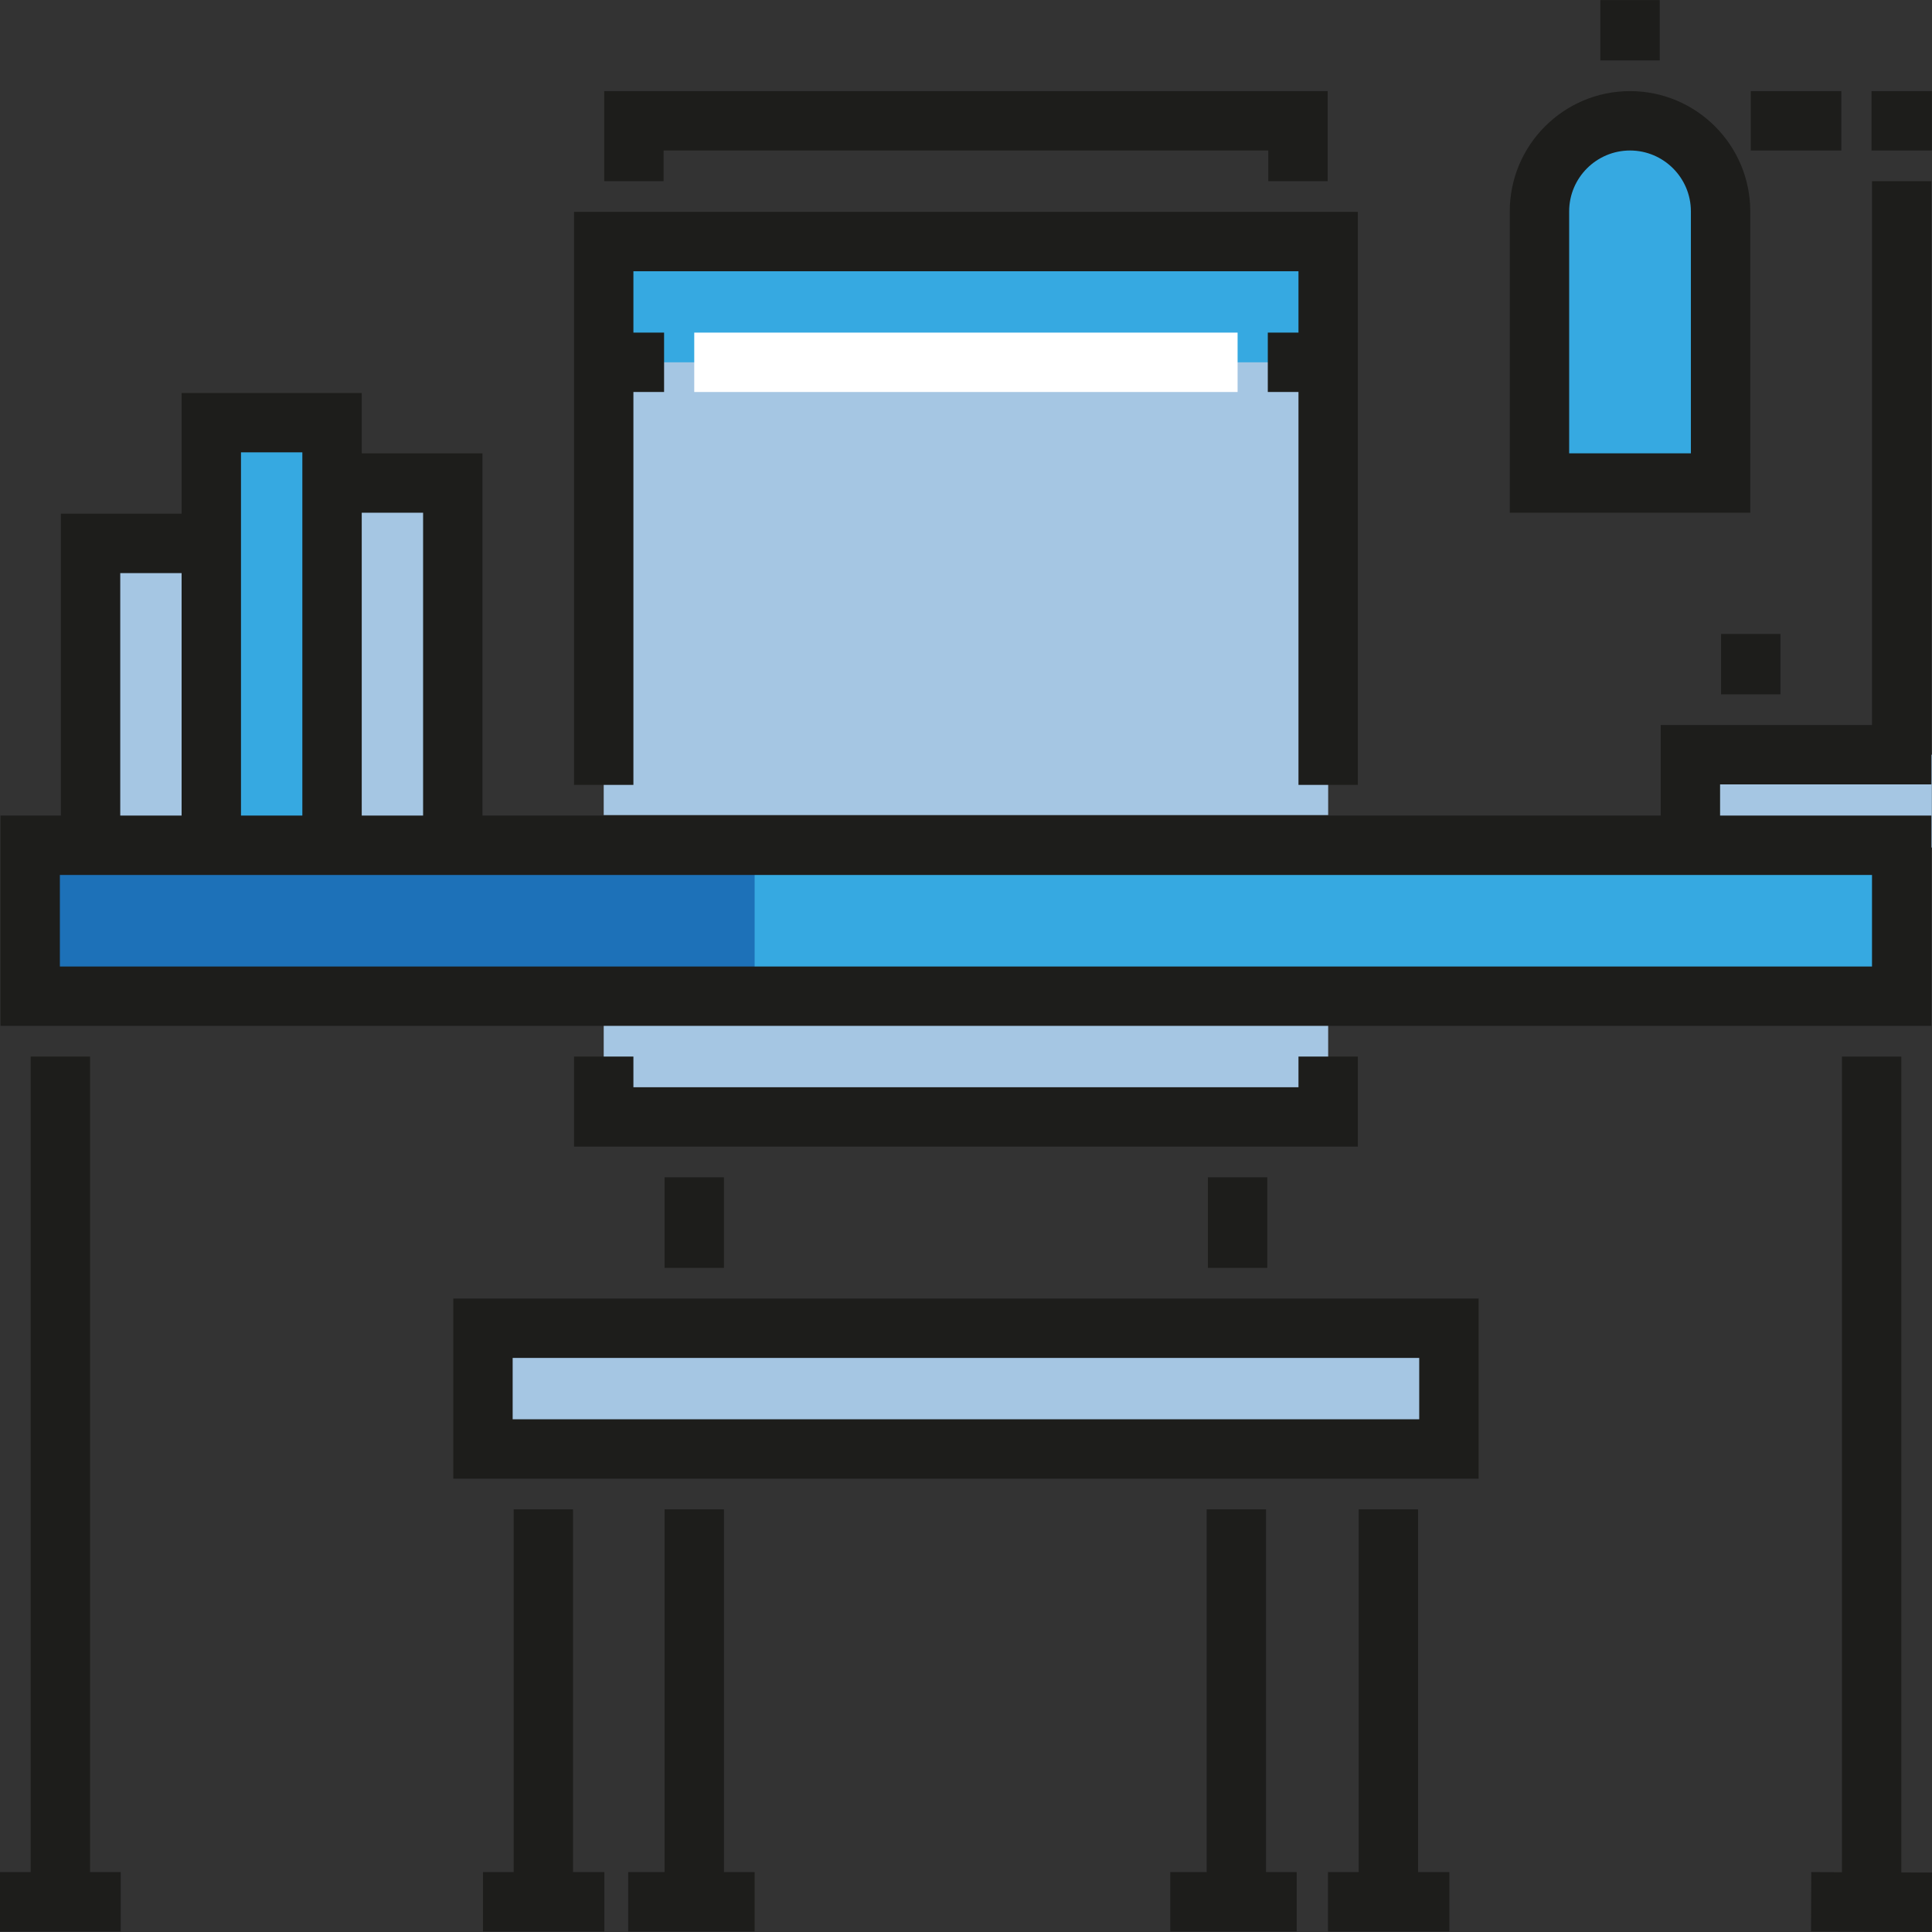 <?xml version="1.0" encoding="iso-8859-1"?>
<!-- Uploaded to: SVG Repo, www.svgrepo.com, Generator: SVG Repo Mixer Tools -->
<svg version="1.1" id="Layer_1" xmlns="http://www.w3.org/2000/svg" xmlns:xlink="http://www.w3.org/1999/xlink" 
	 viewBox="0 0 512 512" xml:space="preserve">
<rect x="0" y="0" width="512" height="512" fill="#333333" stroke="none"/>
<rect x="447.972" y="200.003" style="fill:#A5C6E3;" width="63.996" height="24.601"/>
<path style="fill:#36A9E1;" d="M442.645,128.009h-21.342c-7.361,0-13.327-5.967-13.327-13.327V48.49
	c0-9.099,7.376-16.475,16.474-16.475h15.047c9.099,0,16.474,7.376,16.474,16.475v66.192
	C455.972,122.042,450.005,128.009,442.645,128.009z"/>
<g>
	<rect x="23.999" y="144.012" style="fill:#A5C6E3;" width="31.998" height="79.995"/>
	<rect x="87.989" y="128.013" style="fill:#A5C6E3;" width="31.998" height="95.994"/>
</g>
<rect x="55.991" y="112.014" style="fill:#36A9E1;" width="31.998" height="111.993"/>
<g>
	<rect x="159.99" y="263.999" style="fill:#A5C6E3;" width="191.988" height="31.998"/>
	<rect x="159.99" y="64.017" style="fill:#A5C6E3;" width="191.988" height="151.985"/>
</g>
<rect x="159.99" y="64.017" style="fill:#36A9E1;" width="191.988" height="31.998"/>
<rect x="127.992" y="351.999" style="fill:#A5C6E3;" width="255.984" height="31.998"/>
<rect x="8" y="224.007" style="fill:#36A9E1;" width="495.969" height="39.992"/>
<rect x="8" y="224.007" style="fill:#1D71B8;" width="191.988" height="39.992"/>
<g>
	<polygon style="fill:#1D1D1B;" points="351.847,48.014 336.11,48.014 336.11,39.884 175.858,39.884 175.858,48.014 160.121,48.014 
		160.121,24.147 351.847,24.147 	"/>
	<polygon style="fill:#1D1D1B;" points="359.847,303.867 152.122,303.867 152.122,280 167.859,280 167.859,288.131 344.11,288.131 
		344.11,280 359.847,280 	"/>
	<rect x="176.115" y="311.996" style="fill:#1D1D1B;" width="15.737" height="23.999"/>
	<rect x="320.106" y="311.996" style="fill:#1D1D1B;" width="15.737" height="23.999"/>
	<path style="fill:#1D1D1B;" d="M391.845,391.862H120.124v-47.735h271.721V391.862z M135.86,376.125h240.248v-16.261H135.86V376.125
		z"/>
	<polygon style="fill:#1D1D1B;" points="23.867,280 8.131,280 8.131,496.118 0,496.118 0,511.855 31.998,511.855 31.998,496.118 
		23.867,496.118 	"/>
	<polygon style="fill:#1D1D1B;" points="503.875,496.213 503.875,280 488.138,280 488.138,496.15 480.002,496.118 479.939,511.855 
		511.937,511.983 512,496.246 	"/>
	<polygon style="fill:#1D1D1B;" points="151.86,399.993 136.123,399.993 136.123,496.118 127.992,496.118 127.992,511.855 
		160.161,511.855 160.161,496.118 151.86,496.118 	"/>
	<polygon style="fill:#1D1D1B;" points="375.803,399.993 360.066,399.993 360.066,496.118 351.935,496.118 351.935,511.855 
		384.104,511.855 384.104,496.118 375.803,496.118 	"/>
	<polygon style="fill:#1D1D1B;" points="191.857,399.993 176.12,399.993 176.12,496.118 166.48,496.118 166.48,511.855 
		199.988,511.855 199.988,496.118 191.857,496.118 	"/>
	<polygon style="fill:#1D1D1B;" points="335.512,399.993 319.776,399.993 319.776,496.118 310.135,496.118 310.135,511.855 
		343.643,511.855 343.643,496.118 335.512,496.118 	"/>
	<path style="fill:#1D1D1B;" d="M463.84,135.878h-63.734V56.014c0-17.572,14.295-31.867,31.867-31.867s31.867,14.295,31.867,31.867
		V135.878z M415.843,120.141h32.26V56.014c0-8.894-7.236-16.13-16.13-16.13s-16.13,7.236-16.13,16.13V120.141z"/>
	<rect x="424.105" y="0.017" style="fill:#1D1D1B;" width="15.737" height="15.999"/>
	<rect x="463.971" y="24.15" style="fill:#1D1D1B;" width="23.999" height="15.737"/>
	<rect x="495.969" y="24.15" style="fill:#1D1D1B;" width="15.999" height="15.737"/>
	<rect x="456.103" y="168.005" style="fill:#1D1D1B;" width="15.737" height="15.999"/>
</g>
<rect x="183.983" y="88.146" style="fill:#FFFFFF;" width="143.991" height="15.737"/>
<g>
	<polygon style="fill:#1D1D1B;" points="152.122,56.145 152.122,208.005 167.859,208.005 167.859,103.88 175.989,103.88 
		175.989,88.143 167.859,88.143 167.859,71.882 344.11,71.882 344.11,88.143 335.979,88.143 335.979,103.88 344.11,103.88 
		344.11,208.005 359.847,208.005 359.847,56.145 	"/>
	<path style="fill:#1D1D1B;" d="M511.837,207.873V48.014h-15.737v144.122h-55.997v23.999H127.861v-95.994H95.863v-15.999H48.128
		v31.998H16.13v79.995H0.131v55.734h511.706v-55.734h-55.997v-8.262H511.837z M112.124,135.878v80.257H95.863v-80.257H112.124z
		 M63.865,119.879h16.261v96.256H63.865v-72.127v-7.868V119.879z M31.867,151.877h16.261v64.258H31.867V151.877z M496.101,231.872
		v24.261H15.868v-24.261H496.101z"/>
</g>
</svg>